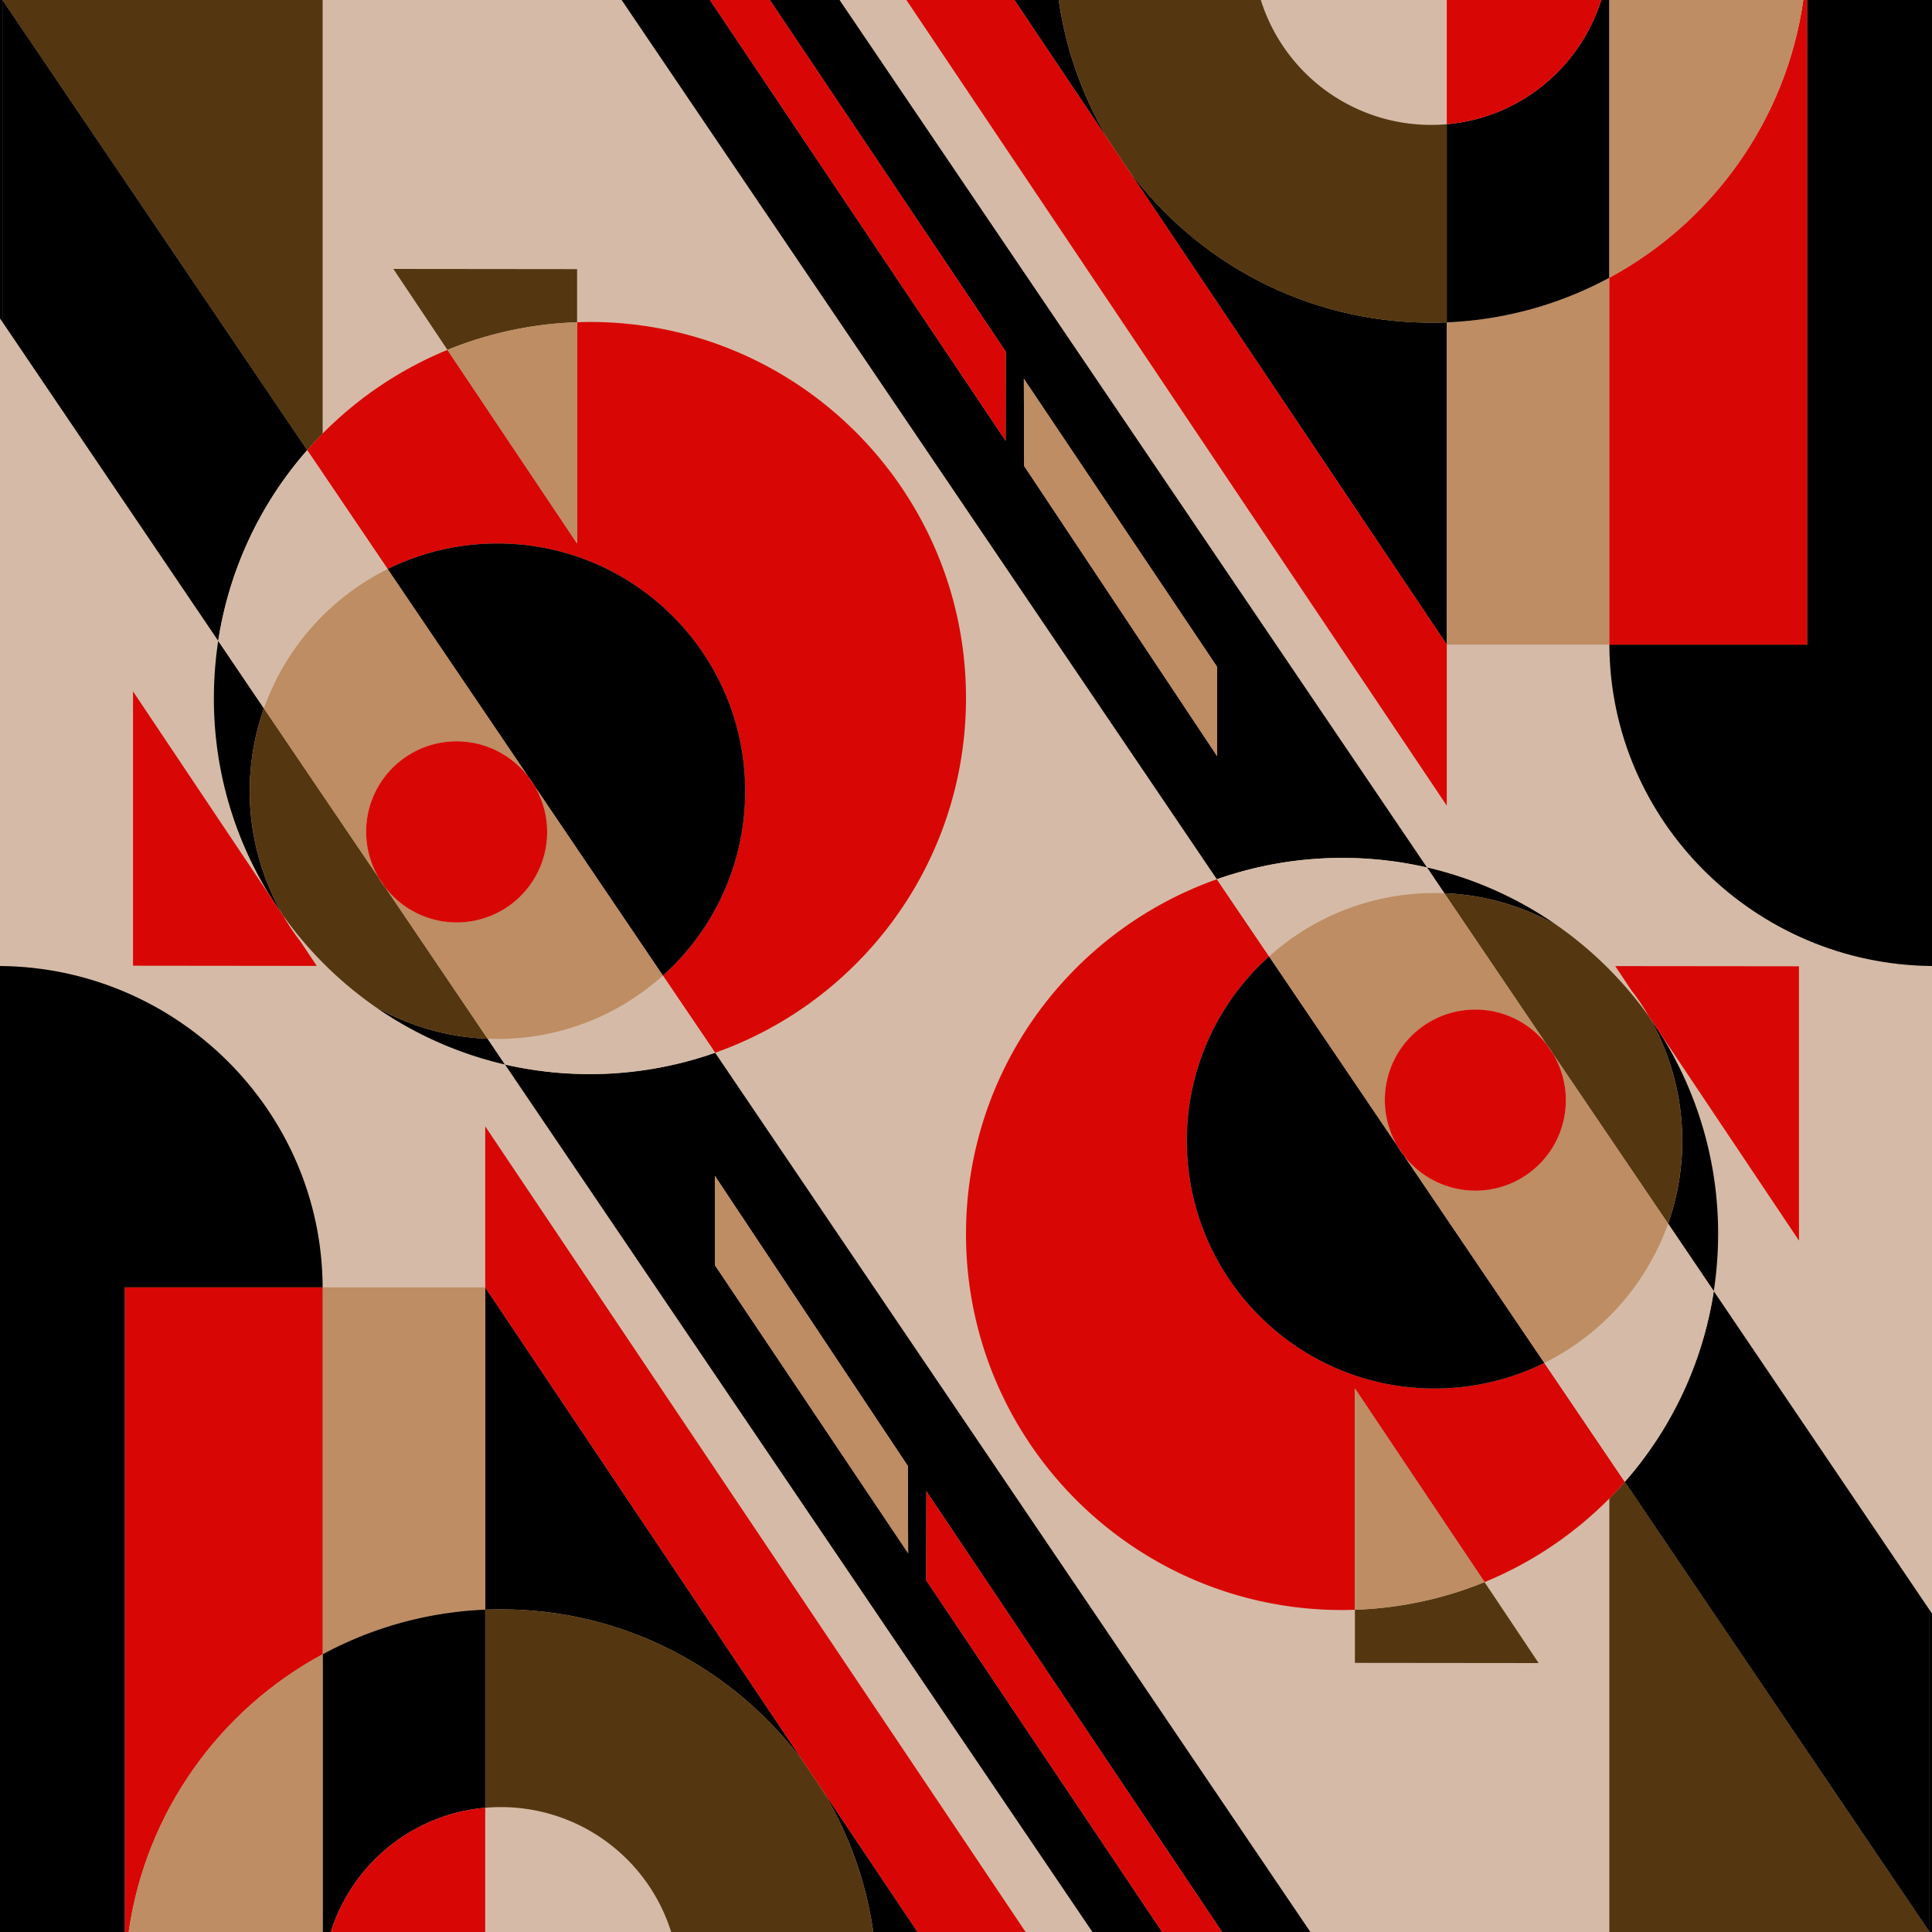 <svg xmlns="http://www.w3.org/2000/svg" viewBox="0 0 2000 2000"><defs><style>.cls-1{fill:#d5bba7;}.cls-2{fill:#543710;}.cls-3{fill:#d80705;}.cls-4{fill:#be8d63;}</style></defs><g id="Capa_5" data-name="Capa 5"><rect class="cls-1" width="2000" height="2000"/><path d="M904,2000h45.9l-99.1-147.8A386.6,386.6,0,0,1,904,2000Z"/><path d="M518.6,1666c129.1,0,243.4,62.8,314.3,159.5L502.3,1332.7v333.6C507.7,1666.1,513.1,1666,518.6,1666Z"/><path class="cls-2" d="M334,448.8V0H2.5L318,466C323.1,460.1,328.5,454.4,334,448.8Z"/><path class="cls-1" d="M293.5,948.4l-.4-.6-1-1.4Z"/><path d="M293.1,947.8a257.1,257.1,0,0,1-19.9-214.5l-47.3-69.9a398.5,398.5,0,0,0-4.5,59.2A387.5,387.5,0,0,0,282,931.3l10.1,15.1Z"/><path d="M387.8,1041.8a387.7,387.7,0,0,0,135,60.2l-18-26.7A255,255,0,0,1,387.8,1041.8Z"/><path class="cls-3" d="M401.3,589.1a256.2,256.2,0,0,1,113.6-26.5c141.7,0,256.5,114.8,256.5,256.5a255.7,255.7,0,0,1-85.2,190.8l54.1,79.9C891.6,1036.4,1000,892.2,1000,722.6c0-215-174.3-389.3-389.3-389.3-4.4,0-8.9.1-13.3.3v229L463.2,362.2A390,390,0,0,0,334,448.8h0c-5.5,5.6-10.9,11.3-16,17.2Z"/><path class="cls-2" d="M832.9,1825.5C762,1728.8,647.7,1666,518.6,1666c-5.5,0-10.9.1-16.3.3v205.1c5.4-.5,10.8-.7,16.3-.7A184.7,184.7,0,0,1,694.8,2000H904a386.6,386.6,0,0,0-53.2-147.8Z"/><path class="cls-4" d="M334,1712.5a387.4,387.4,0,0,1,168.3-46.2V1332.7H334v379.8Z"/><path d="M334,2000h8.4c22-70,84.4-122,159.9-128.6V1666.3A387.4,387.4,0,0,0,334,1712.5Z"/><path class="cls-3" d="M342.4,2000H502.3V1871.4C426.8,1878,364.4,1930,342.4,2000Z"/><path class="cls-1" d="M293.1,947.8l.4.6,17.2,25.7a258.1,258.1,0,0,0,77.1,67.7A393.2,393.2,0,0,1,293.1,947.8Z"/><path d="M553.6,814l132.6,195.9a255.7,255.7,0,0,0,85.2-190.8c0-141.7-114.8-256.5-256.5-256.5a256.2,256.2,0,0,0-113.6,26.5L546.7,803.8A114.1,114.1,0,0,1,553.6,814Z"/><path class="cls-2" d="M398.5,918.2a84.3,84.3,0,0,1-6.3-9.3l-119-175.6a257.1,257.1,0,0,0,19.9,214.5,393.2,393.2,0,0,0,94.7,94,255,255,0,0,0,117,33.5Z"/><path class="cls-1" d="M546.7,803.8l6.9,10.2A114.1,114.1,0,0,0,546.7,803.8Z"/><path class="cls-1" d="M398.5,918.2l-6.3-9.3A84.3,84.3,0,0,0,398.5,918.2Z"/><polygon points="0 0 0 329.7 2.5 333.3 2.5 0 0 0"/><path d="M610.7,1111.9a392.1,392.1,0,0,1-87.9-9.9l608.1,898h72.2L958.8,1635.9l.2-92.1L1265.1,2000h91.4L740.3,1089.8A388.9,388.9,0,0,1,610.7,1111.9ZM740,1309.6v-92.4l199.8,300.4.3,90.3Z"/><path d="M318,466,2.5,0V333.3L225.9,663.4A388.3,388.3,0,0,1,318,466Z"/><path class="cls-1" d="M514.9,1075.5l-10.1-.2,18,26.7a392.7,392.7,0,0,0,217.5-12.2l-54.1-79.9A255.3,255.3,0,0,1,514.9,1075.5Z"/><path class="cls-1" d="M401.3,589.1,318,466a388.3,388.3,0,0,0-92.1,197.4l47.3,69.9A257.5,257.5,0,0,1,401.3,589.1Z"/><path class="cls-4" d="M566.4,861.3a93.6,93.6,0,0,1-167.9,56.9l106.3,157.1,10.1.2a255.3,255.3,0,0,0,171.3-65.6L553.6,814A93.5,93.5,0,0,1,566.4,861.3Z"/><path class="cls-4" d="M273.2,733.3l119,175.6A93.6,93.6,0,0,1,546.7,803.8L401.3,589.1A257.5,257.5,0,0,0,273.2,733.3Z"/><path class="cls-3" d="M472.7,954.9A93.6,93.6,0,0,0,553.6,814l-6.9-10.2A93.6,93.6,0,0,0,392.2,908.9l6.3,9.3A93.4,93.4,0,0,0,472.7,954.9Z"/><polygon class="cls-3" points="502.3 1166 502.3 1332.7 832.9 1825.5 850.8 1852.2 949.9 2000 1061.7 2000 502.3 1166"/><polygon class="cls-4" points="740 1217.2 740 1309.6 940.1 1607.9 939.8 1517.6 740 1217.2"/><path class="cls-3" d="M292.1,946.4c-3.5-5-6.8-10-10.1-15.1L137.7,715.7v284l190.2.2-17.2-25.8a261.4,261.4,0,0,1-17.2-25.7Z"/><path class="cls-1" d="M282,931.3c3.3,5.1,6.6,10.1,10.1,15.1Z"/><path class="cls-1" d="M310.7,974.1l-17.2-25.7A261.4,261.4,0,0,0,310.7,974.1Z"/><path class="cls-2" d="M597.4,278.6l-190.2-.2,56,83.8a389.2,389.2,0,0,1,134.2-28.6Z"/><path class="cls-4" d="M597.4,333.6a389.2,389.2,0,0,0-134.2,28.6L597.4,562.6Z"/><polygon class="cls-3" points="959 1543.8 958.8 1635.9 1203.1 2000 1265.1 2000 959 1543.8"/><path d="M334,1332.7c-.7-183.1-151.1-331.3-334-332.7V2000H129.3V1332.7Z"/><path class="cls-3" d="M334,1712.5V1332.7H129.3V2000h3.9C150.9,1875.5,227.6,1769.9,334,1712.5Z"/><path class="cls-4" d="M133.2,2000H334V1712.5C227.6,1769.9,150.9,1875.5,133.2,2000Z"/><path d="M1096,0h-45.9l99.1,147.8A386.6,386.6,0,0,1,1096,0Z"/><path d="M1481.4,334c-129.1,0-243.4-62.8-314.3-159.5l330.6,492.8V333.7C1492.3,333.9,1486.9,334,1481.4,334Z"/><path class="cls-2" d="M1666,1551.2V2000h331.5L1682,1534C1676.9,1539.9,1671.5,1545.6,1666,1551.2Z"/><path class="cls-1" d="M1706.5,1051.6l.4.6,1,1.4Z"/><path d="M1706.9,1052.2a257.1,257.1,0,0,1,19.9,214.5l47.3,69.9a398.5,398.5,0,0,0,4.5-59.2,387.5,387.5,0,0,0-60.6-208.7l-10.1-15.1Z"/><path d="M1612.2,958.2a387.7,387.7,0,0,0-135-60.2l18,26.7A255,255,0,0,1,1612.2,958.2Z"/><path class="cls-3" d="M1598.7,1410.9a256.2,256.2,0,0,1-113.6,26.5c-141.7,0-256.5-114.8-256.5-256.5a255.7,255.7,0,0,1,85.2-190.8l-54.1-79.9c-151.3,53.4-259.7,197.6-259.7,367.2,0,215,174.3,389.3,389.3,389.3,4.4,0,8.9-.1,13.3-.3v-229l134.2,200.4a390,390,0,0,0,129.2-86.6h0c5.5-5.6,10.9-11.3,16-17.2Z"/><path class="cls-2" d="M1167.1,174.5C1238,271.2,1352.3,334,1481.4,334c5.5,0,10.9-.1,16.3-.3V128.6c-5.4.5-10.8.7-16.3.7A184.7,184.7,0,0,1,1305.2,0H1096a386.6,386.6,0,0,0,53.2,147.8Z"/><path class="cls-4" d="M1666,287.5a387.4,387.4,0,0,1-168.3,46.2V667.3H1666V287.5Z"/><path d="M1666,0h-8.4c-22,70-84.4,122-159.9,128.6V333.7A387.4,387.4,0,0,0,1666,287.5Z"/><path class="cls-3" d="M1657.6,0H1497.7V128.6C1573.2,122,1635.6,70,1657.6,0Z"/><path class="cls-1" d="M1706.9,1052.2l-.4-.6-17.2-25.7a258.1,258.1,0,0,0-77.1-67.7A393.2,393.2,0,0,1,1706.9,1052.2Z"/><path d="M1446.4,1186,1313.8,990.1a255.7,255.7,0,0,0-85.2,190.8c0,141.7,114.8,256.5,256.5,256.5a256.2,256.2,0,0,0,113.6-26.5l-145.4-214.7A114.1,114.1,0,0,1,1446.4,1186Z"/><path class="cls-2" d="M1601.5,1081.8a84.3,84.3,0,0,1,6.3,9.3l119,175.6a257.1,257.1,0,0,0-19.9-214.5,393.2,393.2,0,0,0-94.7-94,255,255,0,0,0-117-33.5Z"/><path class="cls-1" d="M1453.3,1196.2l-6.9-10.2A114.1,114.1,0,0,0,1453.3,1196.2Z"/><path class="cls-1" d="M1601.5,1081.8l6.3,9.3A84.3,84.3,0,0,0,1601.5,1081.8Z"/><polygon points="2000 2000 2000 1670.3 1997.5 1666.7 1997.5 2000 2000 2000"/><path d="M1389.3,888.1a392.1,392.1,0,0,1,87.9,9.9L869.1,0H796.9l244.3,364.1-.2,92.1L734.9,0H643.5l616.2,910.2A388.9,388.9,0,0,1,1389.3,888.1ZM1260,690.4v92.4L1060.2,482.4l-.3-90.3Z"/><path d="M1682,1534l315.5,466V1666.7l-223.4-330.1A388.3,388.3,0,0,1,1682,1534Z"/><path class="cls-1" d="M1485.1,924.5l10.1.2-18-26.7a392.7,392.7,0,0,0-217.5,12.2l54.1,79.9A255.3,255.3,0,0,1,1485.1,924.5Z"/><path class="cls-1" d="M1598.7,1410.9,1682,1534a388.3,388.3,0,0,0,92.1-197.4l-47.3-69.9A257.5,257.5,0,0,1,1598.7,1410.9Z"/><path class="cls-4" d="M1433.6,1138.7a93.6,93.6,0,0,1,167.9-56.9L1495.2,924.7l-10.1-.2a255.3,255.3,0,0,0-171.3,65.6L1446.4,1186A93.5,93.5,0,0,1,1433.6,1138.7Z"/><path class="cls-4" d="M1726.8,1266.7l-119-175.6a93.6,93.6,0,0,1-154.5,105.1l145.4,214.7A257.5,257.5,0,0,0,1726.8,1266.7Z"/><path class="cls-3" d="M1527.3,1045.1a93.6,93.6,0,0,0-80.9,140.9l6.9,10.2a93.6,93.6,0,0,0,154.5-105.1l-6.3-9.3A93.4,93.4,0,0,0,1527.3,1045.1Z"/><path class="cls-3" d="M1167.1,174.5c-3.1-4.3-6.2-8.7-9.2-13.2,3,4.5,6.1,8.9,9.2,13.2l-17.9-26.7L1050.1,0H938.3l559.4,834V667.3Z"/><polygon class="cls-4" points="1260 782.8 1260 690.4 1059.9 392.1 1060.2 482.4 1260 782.8"/><path class="cls-3" d="M1707.9,1053.6c3.5,5,6.8,10,10.1,15.1l144.3,215.6v-284l-190.2-.2,17.2,25.8a261.4,261.4,0,0,1,17.2,25.7Z"/><path class="cls-1" d="M1718,1068.7c-3.3-5.1-6.6-10.1-10.1-15.1Z"/><path class="cls-1" d="M1689.3,1025.9l17.2,25.7A261.4,261.4,0,0,0,1689.3,1025.9Z"/><path class="cls-2" d="M1402.6,1721.4l190.2.2-56-83.8a389.2,389.2,0,0,1-134.2,28.6Z"/><path class="cls-4" d="M1402.6,1666.4a389.2,389.2,0,0,0,134.2-28.6l-134.2-200.4Z"/><polygon class="cls-3" points="1041 456.2 1041.2 364.1 796.9 0 734.9 0 1041 456.2"/><path d="M1666,667.3c.7,183.1,151.1,331.3,334,332.7V0H1870.7V667.3Z"/><path class="cls-3" d="M1666,287.5V667.3h204.7V0h-3.9C1849.1,124.5,1772.4,230.1,1666,287.5Z"/><path class="cls-4" d="M1866.8,0H1666V287.5C1772.4,230.1,1849.1,124.5,1866.8,0Z"/></g></svg>